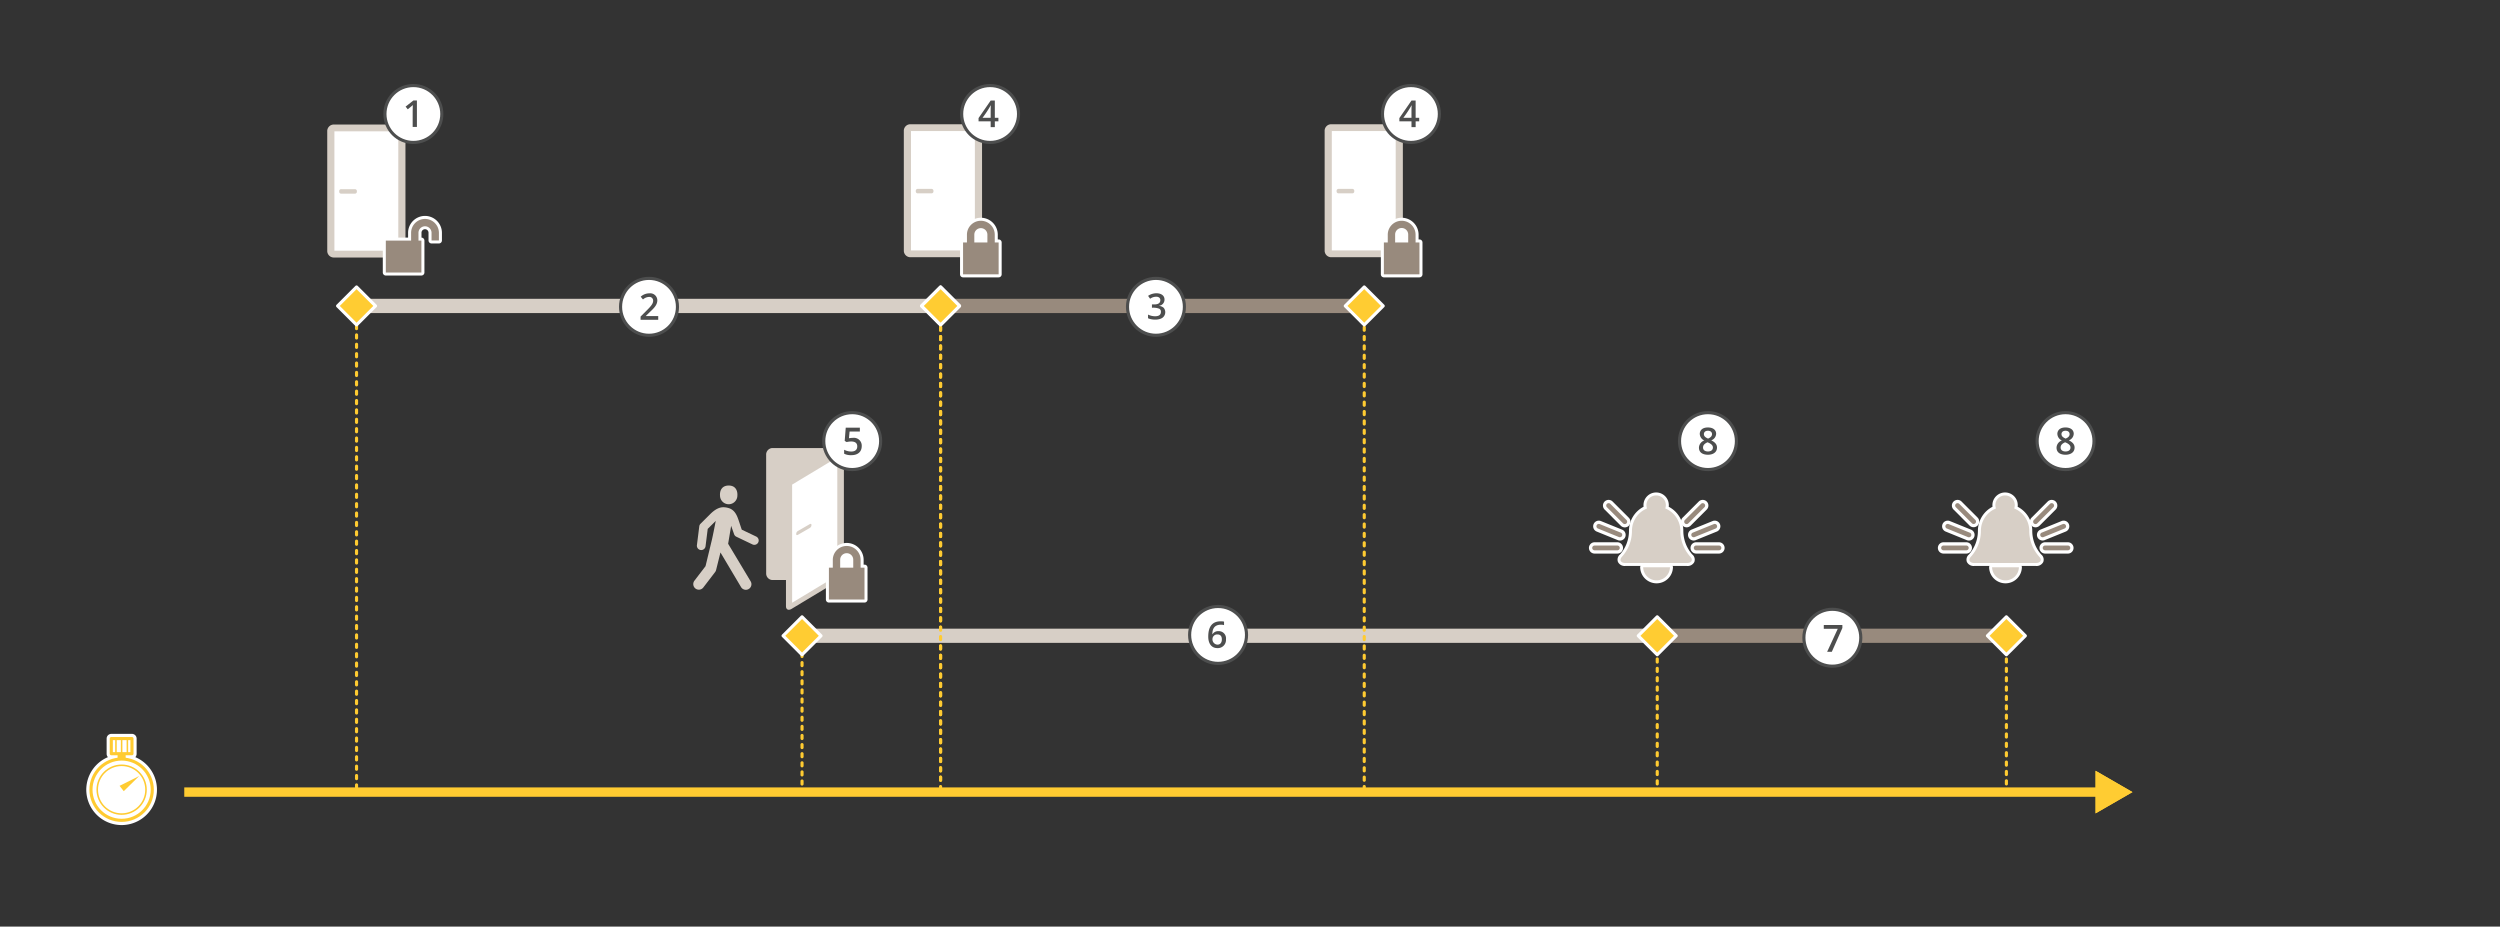 <svg id="Layer_1" data-name="Layer 1" xmlns="http://www.w3.org/2000/svg" width="800" height="296.511" viewBox="0 0 800 296.511"><rect x="0" y="0" width="800" height="296.511" fill="#333333" stroke="none"/><line x1="256.652" y1="203.756" x2="256.652" y2="204.256" style="fill:none;stroke:#ffcb31;stroke-linecap:round;stroke-miterlimit:10"/><line x1="256.652" y1="206.199" x2="256.652" y2="251.864" style="fill:none;stroke:#ffcb31;stroke-linecap:round;stroke-miterlimit:10;stroke-dasharray:0.972,1.943"/><line x1="256.652" y1="252.836" x2="256.652" y2="253.336" style="fill:none;stroke:#ffcb31;stroke-linecap:round;stroke-miterlimit:10"/><line x1="114.094" y1="98.166" x2="114.094" y2="252.689" style="fill:none;stroke:#ffcb31;stroke-linecap:round;stroke-miterlimit:10;stroke-dasharray:1,2"/><line x1="300.988" y1="98.682" x2="300.988" y2="250.948" style="fill:none;stroke:#ffcb31;stroke-linecap:round;stroke-miterlimit:10;stroke-dasharray:1,2"/><path d="M257.515,201.175H530.564a.396.396,0,0,1,.433.342v3.869a.396.396,0,0,1-.433.342H257.515a.396.396,0,0,1-.433-.342v-3.869A.396.396,0,0,1,257.515,201.175Z" style="fill:#d7cfc6"/><path d="M531.558,201.175H641.732a.396.396,0,0,1,.433.342v3.869a.396.396,0,0,1-.433.342H531.558a.396.396,0,0,1-.433-.342v-3.869A.396.396,0,0,1,531.558,201.175Z" style="fill:#988a7d"/><rect x="252.361" y="199.158" width="8.585" height="8.585" transform="translate(-68.689 241.071) rotate(-45)" style="fill:#ffcc32;stroke:#fff;stroke-linecap:round;stroke-linejoin:round"/><line x1="58.964" y1="253.471" x2="672.576" y2="253.471" style="fill:none;stroke:#ffcb31;stroke-miterlimit:10;stroke-width:3px"/><polygon points="670.58 260.278 682.391 253.471 670.58 246.65 670.58 260.278" style="fill:#ffcc32"/><line x1="530.317" y1="204.859" x2="530.317" y2="253.778" style="fill:none;stroke:#ffcb31;stroke-linecap:round;stroke-miterlimit:10;stroke-dasharray:1,2"/><rect x="526.02" y="199.158" width="8.585" height="8.585" transform="translate(11.464 434.577) rotate(-45)" style="fill:#ffcc32;stroke:#fff;stroke-linecap:round;stroke-linejoin:round"/><line x1="642.044" y1="204.859" x2="642.044" y2="253.778" style="fill:none;stroke:#ffcb31;stroke-linecap:round;stroke-miterlimit:10;stroke-dasharray:1,2"/><rect x="637.748" y="199.158" width="8.585" height="8.585" transform="translate(44.188 513.58) rotate(-45)" style="fill:#ffcc32;stroke:#fff;stroke-linecap:round;stroke-linejoin:round"/><path d="M530.101,186.176a4.744,4.744,0,0,1-4.767-4.647.475.475,0,0,1,.462-.488l.014,0h8.582a.475.475,0,0,1,.476.475l0,.013A4.742,4.742,0,0,1,530.101,186.176Z" style="fill:#d7cfc6"/><path d="M534.392,181.517h.005m-.005,0a4.292,4.292,0,0,1-8.582,0h8.582m.005-.952H525.81a.952.952,0,0,0-.952.952l0,.025a5.244,5.244,0,0,0,10.483.074.964.964,0,0,0,.005-.099.95.95,0,0,0-.948-.952Zm-.005,1.904" style="fill:#fff"/><path d="M520.047,180.634a1.918,1.918,0,0,1-1.861-.988,1.674,1.674,0,0,1,.55-1.876,11.735,11.735,0,0,0,3.013-7.897,8.186,8.186,0,0,1,4.727-7.441,3.531,3.531,0,0,1-.089-.787,3.581,3.581,0,1,1,7.163-.011v.011a3.472,3.472,0,0,1-.09.787,8.185,8.185,0,0,1,4.727,7.44,11.73,11.73,0,0,0,3.013,7.897,1.673,1.673,0,0,1,.549,1.876,1.918,1.918,0,0,1-1.861.987Z" style="fill:#d7cfc6"/><path d="M529.968,158.541a3.098,3.098,0,0,1,2.918,4.16,7.744,7.744,0,0,1,4.826,7.172,12.271,12.271,0,0,0,3.146,8.228c1.089,1.13.323,2.057-.968,2.057H520.047c-1.29,0-2.057-.927-.968-2.057a12.273,12.273,0,0,0,3.146-8.228,7.745,7.745,0,0,1,4.826-7.172,3.098,3.098,0,0,1,2.918-4.16m0-.952a4.062,4.062,0,0,0-4.057,4.057,3.978,3.978,0,0,0,.034.518,8.659,8.659,0,0,0-4.672,7.709,11.403,11.403,0,0,1-2.879,7.567,2.138,2.138,0,0,0-.645,2.392,2.377,2.377,0,0,0,2.298,1.277h19.842a2.377,2.377,0,0,0,2.298-1.277,2.139,2.139,0,0,0-.645-2.392,11.402,11.402,0,0,1-2.879-7.567,8.658,8.658,0,0,0-4.672-7.709,3.977,3.977,0,0,0,.034-.518,4.062,4.062,0,0,0-4.057-4.057Z" style="fill:#fff"/><path d="M510.273,176.624a1.289,1.289,0,0,1-.007-2.577h7.289a1.289,1.289,0,0,1,0,2.577Z" style="fill:#988a7d"/><path d="M517.555,174.571a.765.765,0,1,1,.002,1.53h-7.285a.765.765,0,0,1,0-1.53h7.283m0-1.047h-7.283a1.812,1.812,0,0,0,0,3.624h7.283a1.812,1.812,0,1,0,.003-3.624Z" style="fill:#fff"/><path d="M542.78,176.624a1.289,1.289,0,0,1,0-2.577h7.283a1.289,1.289,0,0,1,0,2.577Z" style="fill:#988a7d"/><path d="M550.063,174.571a.765.765,0,0,1,0,1.53H542.78a.765.765,0,0,1,0-1.53h7.283m0-1.047H542.78a1.812,1.812,0,0,0,0,3.624h7.283a1.812,1.812,0,0,0,0-3.624Z" style="fill:#fff"/><path d="M539.727,168.213a1.288,1.288,0,0,1-.911-2.199l5.15-5.149a1.288,1.288,0,1,1,1.82,1.823l-5.148,5.149A1.279,1.279,0,0,1,539.727,168.213Z" style="fill:#988a7d"/><path d="M544.876,161.01a.765.765,0,0,1,.541,1.306l-5.149,5.149A.765.765,0,1,1,539.18,166.39l.006-.006,5.149-5.149a.762.762,0,0,1,.541-.224m0-1.047a1.8,1.8,0,0,0-1.281.531l-5.149,5.149a1.812,1.812,0,1,0,2.56,2.565l.003-.003,5.149-5.149a1.812,1.812,0,0,0-1.281-3.093Z" style="fill:#fff"/><path d="M519.907,168.213a1.279,1.279,0,0,1-.911-.377l-5.149-5.149a1.288,1.288,0,0,1,1.822-1.822l5.149,5.149a1.289,1.289,0,0,1-.911,2.199Z" style="fill:#988a7d"/><path d="M514.758,161.01a.763.763,0,0,1,.541.224l5.149,5.149a.765.765,0,1,1-1.075,1.088l-.006-.006-5.149-5.149a.765.765,0,0,1,.541-1.306m0-1.047a1.812,1.812,0,0,0-1.281,3.093l5.149,5.149a1.812,1.812,0,1,0,2.566-2.558l-.004-.004-5.149-5.149A1.8,1.8,0,0,0,514.758,159.963Z" style="fill:#fff"/><path d="M518.371,172.448a1.267,1.267,0,0,1-.485-.095l-6.746-2.741a1.288,1.288,0,0,1,.97-2.388l.001.001,6.745,2.741a1.289,1.289,0,0,1-.486,2.482Z" style="fill:#988a7d"/><path d="M511.624,167.653a.76.76,0,0,1,.288.057l6.746,2.742a.765.765,0,0,1-.57,1.419l-.006-.002-6.746-2.742a.765.765,0,0,1,.288-1.474m0-1.047a1.812,1.812,0,0,0-.681,3.491l6.746,2.742a1.812,1.812,0,1,0,1.364-3.357h0l-6.746-2.741A1.798,1.798,0,0,0,511.624,166.606Z" style="fill:#fff"/><path d="M541.965,172.448a1.288,1.288,0,0,1-.485-2.482l6.745-2.742a1.288,1.288,0,0,1,.97,2.387h0l-6.746,2.742A1.276,1.276,0,0,1,541.965,172.448Z" style="fill:#988a7d"/><path d="M548.711,167.653a.765.765,0,0,1,.287,1.474l-6.746,2.742a.765.765,0,0,1-.576-1.417l6.746-2.742a.763.763,0,0,1,.288-.057m0-1.047h0a1.803,1.803,0,0,0-.684.134l-6.745,2.741a1.812,1.812,0,0,0,1.365,3.357h0l6.745-2.741a1.812,1.812,0,0,0-.682-3.491Z" style="fill:#fff"/><rect x="113.752" y="95.622" width="187.578" height="4.552" rx="0.342" style="fill:#d7cfc6"/><rect x="300.646" y="95.622" width="136.364" height="4.552" rx="0.342" style="fill:#988a7d"/><rect x="109.805" y="93.606" width="8.585" height="8.585" transform="translate(-35.806 109.353) rotate(-45)" style="fill:#ffcc32;stroke:#fff;stroke-linecap:round;stroke-linejoin:round"/><rect x="296.694" y="93.606" width="8.585" height="8.585" transform="translate(18.933 241.503) rotate(-45)" style="fill:#ffcc32;stroke:#fff;stroke-linecap:round;stroke-linejoin:round"/><line x1="300.988" y1="98.682" x2="300.988" y2="253.179" style="fill:none;stroke:#ffcb31;stroke-linecap:round;stroke-miterlimit:10;stroke-dasharray:1,2"/><rect x="296.694" y="93.606" width="8.585" height="8.585" transform="translate(18.933 241.503) rotate(-45)" style="fill:#ffcc32;stroke:#fff;stroke-linecap:round;stroke-linejoin:round"/><line x1="436.559" y1="98.682" x2="436.559" y2="253.921" style="fill:none;stroke:#ffcb31;stroke-linecap:round;stroke-miterlimit:10;stroke-dasharray:1,2"/><rect x="432.265" y="93.606" width="8.585" height="8.585" transform="translate(58.64 337.366) rotate(-45)" style="fill:#ffcc32;stroke:#fff;stroke-linecap:round;stroke-linejoin:round"/><rect x="106.445" y="48.484" width="20.791" height="32.85" style="fill:none;stroke:#808285;stroke-linecap:round;stroke-linejoin:round"/><path d="M104.721,80.231a2.1,2.1,0,0,0,2.006,2.173l21.019.001a2.099,2.099,0,0,0,2.005-2.172l-.006-38.209a2.101,2.101,0,0,0-2.006-2.172L106.721,39.85a2.1,2.1,0,0,0-2.005,2.173Z" style="fill:#d7cfc6"/><rect x="107.012" y="42.029" width="20.442" height="38.197" style="fill:#fff"/><path d="M108.544,61.427a.617.617,0,0,0,.669.541h4.316a.616.616,0,0,0,.668-.541v-.352a.617.617,0,0,0-.668-.541h-4.316a.617.617,0,0,0-.669.541Z" style="fill:#d7cfc6"/><path d="M123.463,87.686a.483.483,0,0,1-.483-.483V77.001a.483.483,0,0,1,.483-.483h7.609V74.507a4.932,4.932,0,0,1,9.864,0v2.437a.483.483,0,0,1-.483.483h-2.358a.483.483,0,0,1-.483-.483V74.507a1.608,1.608,0,0,0-3.216,0v2.011h.454a.483.483,0,0,1,.483.483V87.202a.483.483,0,0,1-.483.483H123.463Z" style="fill:#988a7d;fill-rule:evenodd"/><path d="M136.003,70.058a4.454,4.454,0,0,1,4.449,4.449v2.437h-2.357V74.507a2.092,2.092,0,0,0-4.184-.009v2.502h.937V87.202H123.463V77.001h8.091v-2.494a4.454,4.454,0,0,1,4.449-4.449m0-.967a5.422,5.422,0,0,0-5.416,5.416v1.527h-7.124a.967.967,0,0,0-.967.967V87.202a.967.967,0,0,0,.967.967h11.386a.967.967,0,0,0,.967-.967V77.001a.967.967,0,0,0-.937-.967V74.507a1.125,1.125,0,1,1,2.249-.006v2.443a.967.967,0,0,0,.967.967h2.357a.967.967,0,0,0,.967-.967V74.507a5.422,5.422,0,0,0-5.416-5.416Z" style="fill:#fff"/><circle cx="132.281" cy="36.48" r="9.104" style="fill:#fff;stroke:#4d4e4e;stroke-miterlimit:10"/><path d="M133.415,40.62h-1.36c.012-5.095-.029-6.087.046-7.014-.291.302-.778.684-1.626,1.371l-.683-.862,2.488-1.956h1.134Z" style="fill:#4d4e4e"/><circle cx="207.683" cy="98.186" r="9.104" style="fill:#fff;stroke:#4d4e4e;stroke-miterlimit:10"/><path d="M210.633,102.326h-5.649v-1.015c2.624-2.679,4.023-3.761,4.023-5.072a1.185,1.185,0,0,0-1.292-1.222,3.055,3.055,0,0,0-1.961.815l-.724-.884a4.016,4.016,0,0,1,2.748-1.077,2.268,2.268,0,0,1,2.565,2.24c0,1.458-1.086,2.509-2.218,3.574l-1.448,1.402v.057h3.956Z" style="fill:#4d4e4e"/><circle cx="389.783" cy="203.178" r="9.104" style="fill:#fff;stroke:#4d4e4e;stroke-miterlimit:10"/><path d="M386.639,203.721q0-4.902,3.993-4.902a4.96,4.96,0,0,1,1.063.097v1.12a3.634,3.634,0,0,0-1.006-.126c-2.513,0-2.709,1.93-2.748,3.028h.069a2.108,2.108,0,0,1,1.897-.971,2.303,2.303,0,0,1,2.405,2.588,2.611,2.611,0,0,1-2.736,2.839C387.436,207.395,386.639,205.613,386.639,203.721Zm2.913,2.565c1.542,0,1.44-1.681,1.44-1.72,0-1.49-1.077-1.542-1.405-1.542a1.493,1.493,0,0,0-1.588,1.354A1.701,1.701,0,0,0,389.552,206.286Z" style="fill:#4d4e4e"/><path d="M289.228,80.138a2.1,2.1,0,0,0,2.006,2.173l21.019.001a2.099,2.099,0,0,0,2.005-2.172L314.252,41.93a2.101,2.101,0,0,0-2.006-2.172l-21.019-.001a2.1,2.1,0,0,0-2.005,2.173Z" style="fill:#d7cfc6"/><rect x="291.519" y="41.936" width="20.442" height="38.197" style="fill:#fff"/><path d="M293.051,61.334a.617.617,0,0,0,.669.541h4.316a.616.616,0,0,0,.668-.541v-.352a.617.617,0,0,0-.668-.541H293.72a.617.617,0,0,0-.669.541Z" style="fill:#d7cfc6"/><path d="M318.321,77.59V75.096a4.449,4.449,0,0,0-8.897-.016v2.51h-1.244V87.791h11.386V77.59Z" style="fill:#fff;fill-rule:evenodd"/><path d="M308.18,88.275a.483.483,0,0,1-.483-.483V77.59a.483.483,0,0,1,.483-.483h.761v-2.01a4.932,4.932,0,0,1,9.864,0v2.01h.761a.483.483,0,0,1,.483.483V87.791a.483.483,0,0,1-.483.483H308.18ZM315.48,77.106v-2.01a1.608,1.608,0,0,0-3.216,0v2.01Z" style="fill:#988a7d;fill-rule:evenodd"/><path d="M313.872,70.647a4.454,4.454,0,0,1,4.449,4.449V77.59h1.244V87.791H308.179V77.59h1.244V75.096a4.454,4.454,0,0,1,4.449-4.449M311.781,77.59h4.184V75.096a2.092,2.092,0,0,0-4.184,0h0V77.59m2.092-7.91a5.422,5.422,0,0,0-5.416,5.416v1.527h-.277a.967.967,0,0,0-.967.967V87.791a.967.967,0,0,0,.967.967h11.386a.967.967,0,0,0,.967-.967V77.59a.967.967,0,0,0-.967-.967h-.277v-1.527a5.422,5.422,0,0,0-5.416-5.416Zm-1.125,6.943v-1.527a1.125,1.125,0,1,1,2.249,0v1.527Z" style="fill:#fff"/><circle cx="316.835" cy="36.48" r="9.104" style="fill:#fff;stroke:#4d4e4e;stroke-miterlimit:10"/><path d="M319.486,38.832h-1.143v1.851h-1.329v-1.851h-3.876v-1.05l3.876-5.605h1.329v5.524h1.143Zm-2.472-1.131c.009-1.647-.029-2.894.058-3.992h-.046a35.505,35.505,0,0,1-2.617,3.992Z" style="fill:#4d4e4e"/><circle cx="369.905" cy="98.186" r="9.104" style="fill:#fff;stroke:#4d4e4e;stroke-miterlimit:10"/><path d="M372.642,95.854a1.972,1.972,0,0,1-1.733,1.996v.045a2.474,2.474,0,0,1,1.48.614,2.212,2.212,0,0,1-.342,3.129c-1.153.886-3.471.769-4.677.199v-1.172a5.199,5.199,0,0,0,2.226.538c1.1,0,1.895-.338,1.895-1.447a1.041,1.041,0,0,0-.521-.964,5.394,5.394,0,0,0-2.35-.308v-1.071c.333-.056,2.686.356,2.686-1.357a1.002,1.002,0,0,0-.342-.813,1.54,1.54,0,0,0-1.009-.286,3.273,3.273,0,0,0-1.918.645l-.645-.92C369.224,93.335,372.642,93.54,372.642,95.854Z" style="fill:#4d4e4e"/><path d="M245.174,183.454a2.084,2.084,0,0,0,1.991,2.156l20.862.001a2.083,2.083,0,0,0,1.99-2.156l-.005-37.925a2.085,2.085,0,0,0-1.991-2.156l-20.862-.001a2.084,2.084,0,0,0-1.99,2.157Z" style="fill:#d7cfc6"/><path d="M251.512,194.01c0,1.028.776,1.42,1.724.872l15.428-9.303a2.733,2.733,0,0,0,1.244-2.556L269.904,145.22c-.001-1.026-.776-1.419-1.724-.872l-14.949,8.997a3.71,3.71,0,0,0-1.724,2.863Z" style="fill:#d7cfc6"/><polygon points="253.481 192.869 267.935 184.157 267.935 146.362 253.481 155.073 253.481 192.869" style="fill:#fff"/><path d="M254.798,170.987c0,.256.259.316.575.133l3.71-2.142a1.121,1.121,0,0,0,.575-.797v-.302c0-.256-.258-.316-.575-.134l-3.71,2.142a1.123,1.123,0,0,0-.575.797Z" style="fill:#d7cfc6"/><path d="M235.96,158.579a2.777,2.777,0,0,1-5.554,0c-.118-1.529.552-3.209,2.777-3.209S236.065,157.049,235.96,158.579Z" style="fill:#d7cfc6"/><path d="M242.012,171.71l-4.653-2.222-.974-2.911c-.469-1.371-1.112-3.248-3.002-3.921a5.94,5.94,0,0,0-1.7-.336c-1.432-.082-2.915.676-4.505,2.289l-3.01,2.996a1.395,1.395,0,0,0-.399.814l-.756,6.034a1.392,1.392,0,0,0,1.208,1.554h0a1.325,1.325,0,0,0,.175.011,1.391,1.391,0,0,0,1.379-1.218l.696-5.559,2.569-2.556s-.867,4.537-1.278,6.239l-1.995,8.257-3.551,4.641a1.789,1.789,0,0,0,2.842,2.175l3.777-4.936a1.784,1.784,0,0,0,.315-.656l1.397-5.625,6.563,11.044a1.79,1.79,0,1,0,3.077-1.828l-7.184-11.989.962-5.744.94,2.67a1.391,1.391,0,0,0,.721.815l5.187,2.477a1.392,1.392,0,0,0,1.199-2.512Z" style="fill:#d7cfc6"/><path d="M275.395,181.652v-2.494a4.449,4.449,0,0,0-8.897-.016c0,.005,0,.011,0,.016v2.494h-1.244v10.201H276.64V181.652Z" style="fill:#fff;fill-rule:evenodd"/><path d="M265.254,192.338a.483.483,0,0,1-.483-.483V181.652a.483.483,0,0,1,.483-.483h.761v-2.01a4.932,4.932,0,0,1,9.864,0v2.01h.761a.483.483,0,0,1,.483.483v10.202a.483.483,0,0,1-.483.483H265.254Zm7.301-11.169v-2.01a1.608,1.608,0,0,0-3.216,0v2.01Z" style="fill:#988a7d;fill-rule:evenodd"/><path d="M270.947,174.71a4.454,4.454,0,0,1,4.449,4.449v2.494H276.64v10.201H265.254V181.652h1.244v-2.494a4.454,4.454,0,0,1,4.449-4.449m-2.092,6.943h4.183v-2.494a2.092,2.092,0,1,0-4.183,0h0v2.494m2.092-7.91a5.422,5.422,0,0,0-5.416,5.416v1.527h-.277a.967.967,0,0,0-.967.967v10.201a.967.967,0,0,0,.967.967H276.64a.967.967,0,0,0,.967-.967V181.652a.967.967,0,0,0-.967-.967h-.277v-1.527a5.422,5.422,0,0,0-5.416-5.416Zm-1.125,6.943v-1.527a1.125,1.125,0,0,1,2.249,0v1.527Z" style="fill:#fff"/><circle cx="272.705" cy="141.153" r="9.104" style="fill:#fff;stroke:#4d4e4e;stroke-miterlimit:10"/><path d="M272.951,140.115a2.505,2.505,0,0,1,2.807,2.587c0,1.998-1.372,2.954-3.346,2.954a4.677,4.677,0,0,1-2.288-.47V143.92a4.935,4.935,0,0,0,2.261.571c.582,0,1.936-.109,1.936-1.658,0-1.169-.863-1.558-1.938-1.558a6.612,6.612,0,0,0-1.456.185l-.624-.368.333-4.244h4.517v1.242h-3.287l-.196,2.152A7.684,7.684,0,0,1,272.951,140.115Z" style="fill:#4d4e4e"/><circle cx="586.35" cy="204.077" r="9.104" style="fill:#fff;stroke:#4d4e4e;stroke-miterlimit:10"/><path d="M584.681,208.585l3.4-7.37h-4.47v-1.218h5.947v.965l-3.382,7.623Z" style="fill:#4d4e4e"/><circle cx="546.552" cy="141.153" r="9.104" style="fill:#fff;stroke:#4d4e4e;stroke-miterlimit:10"/><path d="M546.549,136.788c1.408,0,2.617.647,2.617,2.042a2.337,2.337,0,0,1-1.57,2.082c.525.263,1.844.902,1.844,2.286,0,1.793-1.647,2.321-2.867,2.321-.621,0-2.908-.09-2.908-2.274a2.506,2.506,0,0,1,1.704-2.286,2.416,2.416,0,0,1-1.442-2.146C543.926,138.758,543.869,136.788,546.549,136.788Zm-1.576,6.41c0,1.333,1.543,1.274,1.576,1.274.691,0,1.582-.273,1.582-1.285,0-1.087-1.607-1.579-1.716-1.658C545.301,142.018,544.973,142.572,544.973,143.197Zm1.565-5.357c-.919,0-1.291.536-1.291,1.07,0,.776.636,1.118,1.326,1.442.691-.305,1.274-.69,1.274-1.442C547.846,138.367,547.461,137.84,546.538,137.84Z" style="fill:#4d4e4e"/><circle cx="660.98" cy="141.153" r="9.104" style="fill:#fff;stroke:#4d4e4e;stroke-miterlimit:10"/><path d="M660.977,136.788c1.408,0,2.617.647,2.617,2.042a2.337,2.337,0,0,1-1.57,2.082c.525.263,1.844.902,1.844,2.286,0,1.793-1.647,2.321-2.867,2.321-.621,0-2.908-.09-2.908-2.274a2.506,2.506,0,0,1,1.704-2.286,2.416,2.416,0,0,1-1.442-2.146C658.354,138.758,658.297,136.788,660.977,136.788Zm-1.576,6.41c0,1.333,1.543,1.274,1.576,1.274.691,0,1.582-.273,1.582-1.285,0-1.087-1.607-1.579-1.716-1.658C659.729,142.018,659.401,142.572,659.401,143.197Zm1.565-5.357c-.919,0-1.291.536-1.291,1.07,0,.776.636,1.118,1.326,1.442.691-.305,1.274-.69,1.274-1.442C662.274,138.367,661.889,137.84,660.966,137.84Z" style="fill:#4d4e4e"/><path d="M641.76,186.176a4.744,4.744,0,0,1-4.767-4.647.475.475,0,0,1,.462-.488l.014,0h8.582a.475.475,0,0,1,.476.475l0,.013A4.742,4.742,0,0,1,641.76,186.176Z" style="fill:#d7cfc6"/><path d="M646.051,181.517h.005m-.005,0a4.292,4.292,0,0,1-8.582,0h8.582m.005-.952h-8.587a.952.952,0,0,0-.952.952l0,.025A5.244,5.244,0,0,0,647,181.616a.936.936,0,0,0,.005-.099.95.95,0,0,0-.948-.952Zm-.005,1.904" style="fill:#fff"/><path d="M631.706,180.634a1.918,1.918,0,0,1-1.861-.988,1.675,1.675,0,0,1,.55-1.876,11.735,11.735,0,0,0,3.012-7.897,8.187,8.187,0,0,1,4.727-7.441,3.525,3.525,0,0,1-.089-.787,3.581,3.581,0,1,1,7.163-.011v.011a3.472,3.472,0,0,1-.09.787,8.185,8.185,0,0,1,4.727,7.44,11.73,11.73,0,0,0,3.013,7.897,1.672,1.672,0,0,1,.549,1.876,1.917,1.917,0,0,1-1.861.987Z" style="fill:#d7cfc6"/><path d="M641.627,158.541a3.098,3.098,0,0,1,2.917,4.16,7.744,7.744,0,0,1,4.826,7.172,12.271,12.271,0,0,0,3.146,8.228c1.089,1.13.323,2.057-.968,2.057H631.706c-1.29,0-2.057-.927-.968-2.057a12.273,12.273,0,0,0,3.146-8.228,7.745,7.745,0,0,1,4.826-7.172,3.098,3.098,0,0,1,2.917-4.16m0-.952a4.062,4.062,0,0,0-4.057,4.057,3.961,3.961,0,0,0,.034.518,8.659,8.659,0,0,0-4.672,7.709,11.403,11.403,0,0,1-2.879,7.567,2.139,2.139,0,0,0-.645,2.392,2.377,2.377,0,0,0,2.298,1.277h19.842a2.377,2.377,0,0,0,2.299-1.277,2.139,2.139,0,0,0-.645-2.392,11.402,11.402,0,0,1-2.879-7.567,8.658,8.658,0,0,0-4.672-7.709,3.977,3.977,0,0,0,.034-.518,4.062,4.062,0,0,0-4.057-4.057Z" style="fill:#fff"/><path d="M621.933,176.624a1.289,1.289,0,0,1-.007-2.577h7.289a1.289,1.289,0,0,1,0,2.577Z" style="fill:#988a7d"/><path d="M629.215,174.571a.765.765,0,1,1,.002,1.53h-7.285a.765.765,0,0,1,0-1.53h7.283m0-1.047h-7.283a1.812,1.812,0,0,0,0,3.624h7.283a1.812,1.812,0,0,0,.003-3.624Z" style="fill:#fff"/><path d="M654.44,176.624a1.289,1.289,0,0,1,0-2.577h7.283a1.289,1.289,0,0,1,0,2.577Z" style="fill:#988a7d"/><path d="M661.723,174.571a.765.765,0,0,1,0,1.53H654.44a.765.765,0,0,1,0-1.53h7.283m0-1.047H654.44a1.812,1.812,0,0,0,0,3.624h7.283a1.812,1.812,0,0,0,0-3.624Z" style="fill:#fff"/><path d="M651.386,168.213a1.288,1.288,0,0,1-.911-2.199l5.15-5.149a1.288,1.288,0,1,1,1.82,1.823l-5.148,5.149A1.279,1.279,0,0,1,651.386,168.213Z" style="fill:#988a7d"/><path d="M656.536,161.01a.765.765,0,0,1,.541,1.306l-5.149,5.149A.765.765,0,1,1,650.84,166.39l.006-.006,5.149-5.149a.762.762,0,0,1,.541-.224m0-1.047a1.8,1.8,0,0,0-1.281.531l-5.149,5.149a1.812,1.812,0,1,0,2.56,2.565l.003-.003,5.149-5.149a1.812,1.812,0,0,0-1.281-3.093Z" style="fill:#fff"/><path d="M631.567,168.213a1.279,1.279,0,0,1-.911-.377l-5.149-5.149a1.288,1.288,0,0,1,1.822-1.822l5.149,5.149a1.289,1.289,0,0,1-.911,2.199Z" style="fill:#988a7d"/><path d="M626.417,161.01a.763.763,0,0,1,.541.224l5.149,5.149a.765.765,0,0,1-1.075,1.088l-.006-.006-5.149-5.149a.765.765,0,0,1,.541-1.306m0-1.047a1.812,1.812,0,0,0-1.281,3.093l5.149,5.149a1.812,1.812,0,0,0,2.566-2.558l-.004-.004-5.149-5.149A1.8,1.8,0,0,0,626.417,159.963Z" style="fill:#fff"/><path d="M630.03,172.448a1.266,1.266,0,0,1-.485-.095L622.8,169.612a1.288,1.288,0,0,1,.97-2.388l.001.001,6.745,2.741a1.289,1.289,0,0,1-.486,2.482Z" style="fill:#988a7d"/><path d="M623.284,167.653a.76.76,0,0,1,.288.057l6.746,2.742a.765.765,0,1,1-.57,1.419l-.006-.002-6.746-2.742a.765.765,0,0,1,.288-1.474m0-1.047a1.812,1.812,0,0,0-.681,3.491l6.746,2.742a1.812,1.812,0,1,0,1.364-3.357h0l-6.746-2.741A1.798,1.798,0,0,0,623.284,166.606Z" style="fill:#fff"/><path d="M653.625,172.448a1.288,1.288,0,0,1-.485-2.482l6.745-2.742a1.288,1.288,0,0,1,.97,2.387h0l-6.746,2.742A1.276,1.276,0,0,1,653.625,172.448Z" style="fill:#988a7d"/><path d="M660.371,167.653a.765.765,0,0,1,.287,1.474l-6.746,2.742a.765.765,0,0,1-.576-1.417l6.746-2.742a.764.764,0,0,1,.288-.057m0-1.047h0a1.803,1.803,0,0,0-.684.134l-6.745,2.741a1.812,1.812,0,0,0,1.365,3.357h0l6.745-2.741a1.812,1.812,0,0,0-.682-3.491Z" style="fill:#fff"/><path d="M423.889,80.138a2.1,2.1,0,0,0,2.006,2.173l21.019.001a2.099,2.099,0,0,0,2.005-2.172L448.913,41.93a2.101,2.101,0,0,0-2.006-2.172l-21.019-.001a2.1,2.1,0,0,0-2.005,2.173Z" style="fill:#d7cfc6"/><rect x="426.18" y="41.936" width="20.442" height="38.197" style="fill:#fff"/><path d="M427.712,61.334a.617.617,0,0,0,.669.541h4.316a.616.616,0,0,0,.668-.541v-.352a.617.617,0,0,0-.668-.541h-4.316a.617.617,0,0,0-.669.541Z" style="fill:#d7cfc6"/><path d="M452.981,77.59V75.096a4.449,4.449,0,1,0-8.897-.016v2.51H442.84V87.791h11.386V77.59Z" style="fill:#fff;fill-rule:evenodd"/><path d="M442.84,88.275a.483.483,0,0,1-.483-.483V77.59a.483.483,0,0,1,.483-.483h.761v-2.01a4.932,4.932,0,0,1,9.864,0v2.01h.761a.483.483,0,0,1,.483.483V87.791a.483.483,0,0,1-.483.483H442.84Zm7.301-11.169v-2.01a1.608,1.608,0,0,0-3.216,0v2.01Z" style="fill:#988a7d;fill-rule:evenodd"/><path d="M448.533,70.647a4.454,4.454,0,0,1,4.449,4.449V77.59h1.244V87.791H442.84V77.59h1.244V75.096a4.454,4.454,0,0,1,4.449-4.449M446.441,77.59h4.183V75.096a2.092,2.092,0,1,0-4.183,0h0V77.59m2.092-7.91a5.422,5.422,0,0,0-5.416,5.416v1.527H442.84a.967.967,0,0,0-.967.967V87.791a.967.967,0,0,0,.967.967h11.386a.967.967,0,0,0,.967-.967V77.59a.967.967,0,0,0-.967-.967h-.277v-1.527a5.422,5.422,0,0,0-5.416-5.416Zm-1.125,6.943v-1.527a1.125,1.125,0,0,1,2.249,0v1.527Z" style="fill:#fff"/><circle cx="451.495" cy="36.48" r="9.104" style="fill:#fff;stroke:#4d4e4e;stroke-miterlimit:10"/><path d="M454.147,38.832h-1.143v1.851h-1.329v-1.851H447.799v-1.05l3.876-5.605h1.329v5.524h1.143Zm-2.472-1.131c.009-1.647-.029-2.894.058-3.992h-.046A35.505,35.505,0,0,1,449.07,37.701Z" style="fill:#4d4e4e"/><polygon points="670.58 260.278 682.391 253.471 670.58 246.65 670.58 260.278" style="fill:#ffcc32"/><path d="M40.424,243.018c.012-.041-.214-.082-.214-.127v-1.647h2.007V236.34H35.621v4.904h2.005v1.647c0,.044-.197.083-.185.123a9.81,9.81,0,1,0,2.983.004Z" style="fill:#fff;stroke:#fff;stroke-linecap:round;stroke-linejoin:round;stroke-width:3px"/><circle cx="38.919" cy="252.7" r="9.81" style="fill:none;stroke:#ffcb31;stroke-miterlimit:10"/><circle cx="38.919" cy="252.7" r="7.806" style="fill:none;stroke:#ffcb31;stroke-miterlimit:10;stroke-width:0.5px"/><polyline points="44.556 248.313 39.604 253.175 38.26 251.471 44.556 248.313" style="fill:#ffcc32"/><rect x="37.626" y="241.185" width="2.584" height="1.706" style="fill:#ffcc32"/><line x1="37.104" y1="236.508" x2="37.104" y2="241.038" style="fill:none;stroke:#ffcb31;stroke-miterlimit:10;stroke-width:0.5px"/><line x1="38.918" y1="236.508" x2="38.918" y2="241.038" style="fill:none;stroke:#ffcb31;stroke-miterlimit:10;stroke-width:0.5px"/><line x1="40.761" y1="236.508" x2="40.761" y2="241.038" style="fill:none;stroke:#ffcb31;stroke-miterlimit:10;stroke-width:0.5px"/><rect x="35.611" y="236.34" width="6.615" height="4.845" style="fill:none;stroke:#ffcb31;stroke-linejoin:round"/></svg>